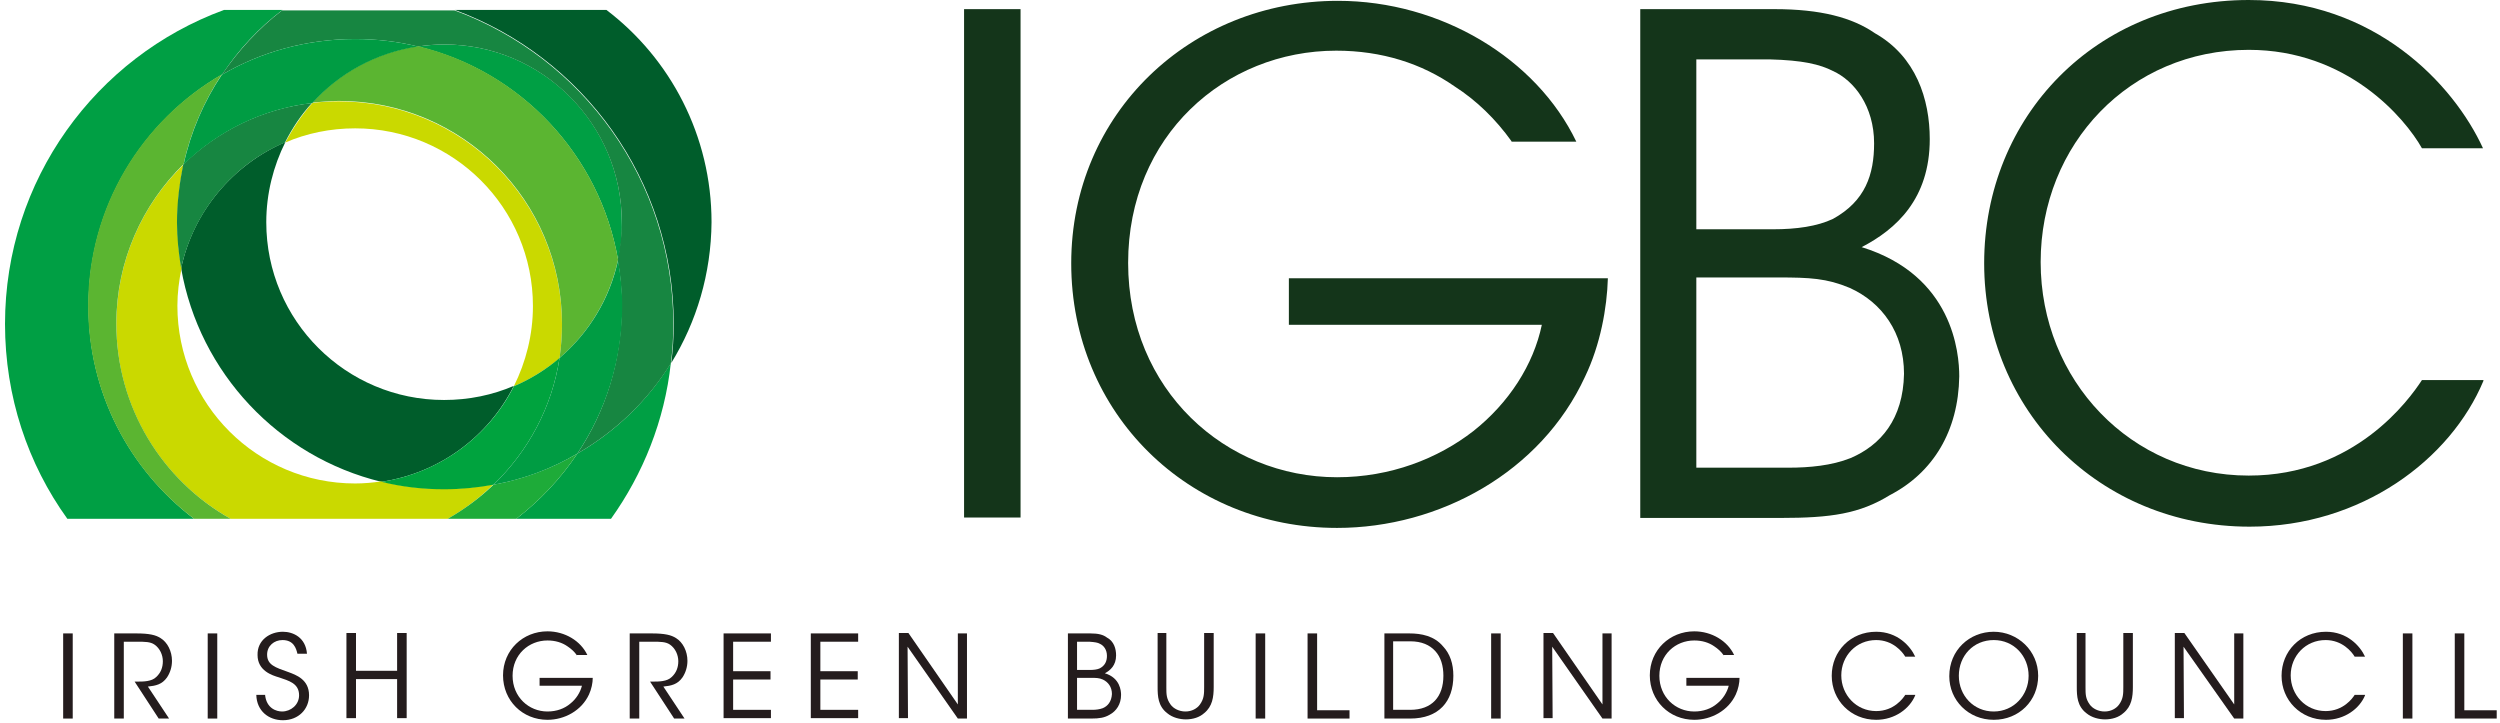 <svg width="301" height="87" viewBox="0 0 301 87" fill="none" xmlns="http://www.w3.org/2000/svg">
<g clip-path="url(#clip0_53_340)">
<path d="M122.875 1.1H116.074V62.31H122.875V1.1Z" fill="#14351A"/>
<path d="M181.985 17.003C180.085 14.352 177.784 12.102 175.134 10.402C171.183 7.651 166.382 6.101 160.881 6.101C147.479 6.101 135.827 16.353 135.827 31.655C135.827 46.958 147.579 57.46 160.981 57.46C167.432 57.46 173.133 55.209 177.384 51.909C181.685 48.508 184.635 43.907 185.636 39.106H155.18V33.506H193.587C193.487 37.056 192.687 41.507 190.836 45.358C185.536 56.859 173.283 63.561 160.981 63.561C143.128 63.561 128.976 49.808 128.976 31.705C128.976 13.602 143.378 0.1 161.081 0.1C173.483 0.1 184.985 7.051 189.786 17.053H181.985V17.003Z" fill="#14351A"/>
<path d="M197.487 1.1H213.64C219.191 1.1 222.992 2.1 225.742 4.001C230.693 6.801 232.343 11.952 232.343 16.753C232.343 23.954 228.292 27.605 224.142 29.755C235.144 33.156 235.894 42.507 235.894 45.307C235.794 51.909 232.743 56.91 227.542 59.61C223.892 61.86 220.441 62.36 214.39 62.36H197.487V1.1ZM204.238 27.605H213.49C216.29 27.605 218.791 27.255 220.691 26.354C224.592 24.204 225.642 21.003 225.642 17.253C225.642 12.802 223.242 9.702 220.691 8.551C219.141 7.751 217.041 7.251 213.09 7.151H204.238V27.605ZM204.238 56.309H215.34C217.841 56.309 220.541 56.059 222.792 55.159C226.442 53.609 229.143 50.458 229.243 45.008C229.243 40.057 226.592 36.406 222.692 34.656C219.941 33.506 217.891 33.406 214.09 33.406H204.238V56.309Z" fill="#14351A"/>
<path d="M299.004 45.858C295.053 55.309 284.352 63.411 270.849 63.411C252.746 63.411 238.894 49.408 238.894 31.705C238.894 14.002 252.396 0 270.749 0C285.902 0 295.403 10.102 298.954 17.853H291.603C289.553 14.202 282.601 6.001 270.749 6.001C256.447 6.001 245.695 17.353 245.695 31.555C245.695 45.758 256.547 57.26 270.749 57.26C283.552 57.26 290.103 48.058 291.603 45.758H299.004V45.858Z" fill="#14351A"/>
<path d="M80.818 43.707C81.018 42.157 81.118 40.607 81.118 39.007C81.118 21.654 70.166 6.851 54.764 1.2H73.017C80.718 7.051 85.669 16.353 85.669 26.754C85.619 32.955 83.868 38.756 80.818 43.707Z" fill="#005D2B"/>
<path d="M45.912 58.01C33.56 55.009 24.009 44.907 21.808 32.305C23.258 25.454 28.059 19.803 34.36 17.103C32.91 20.003 32.06 23.304 32.06 26.754C32.06 38.606 41.661 48.158 53.463 48.158C56.464 48.158 59.314 47.558 61.865 46.458C58.814 52.559 52.913 56.959 45.912 58.01Z" fill="#005D2B"/>
<path d="M73.567 62.46H62.165C65.016 60.26 67.516 57.61 69.516 54.609C74.117 51.959 78.018 48.208 80.768 43.707C80.018 50.658 77.418 57.059 73.567 62.46Z" fill="#009F44"/>
<path d="M74.416 31.305C72.216 18.653 62.665 8.551 50.312 5.601C51.363 5.451 52.413 5.351 53.463 5.351C65.315 5.351 74.867 14.953 74.867 26.754C74.917 28.305 74.767 29.855 74.416 31.305Z" fill="#009F44"/>
<path d="M23.358 62.46H8.106C3.355 55.859 0.604 47.758 0.604 39.007C0.604 21.654 11.556 6.851 26.959 1.2H34.01C31.16 3.351 28.709 6.001 26.759 8.951C17.157 14.502 10.656 24.904 10.656 36.806C10.606 47.258 15.607 56.559 23.358 62.46Z" fill="#009F44"/>
<path d="M69.516 54.609C72.917 49.508 74.867 43.407 74.867 36.806C74.867 34.906 74.717 33.105 74.367 31.305C74.667 29.855 74.867 28.355 74.867 26.805C74.867 14.953 65.265 5.351 53.464 5.351C52.413 5.351 51.313 5.451 50.313 5.601C47.913 5.001 45.362 4.701 42.762 4.701C36.911 4.701 31.41 6.251 26.709 9.002C28.709 6.051 31.16 3.401 33.96 1.25H54.714C70.116 6.901 81.068 21.704 81.068 39.056C81.068 40.657 80.968 42.207 80.768 43.757C78.018 48.208 74.117 51.959 69.516 54.609Z" fill="#178641"/>
<path d="M61.865 46.508C63.315 43.607 64.165 40.307 64.165 36.856C64.165 25.004 54.564 15.453 42.762 15.453C39.761 15.453 36.911 16.053 34.36 17.153C35.261 15.453 36.311 13.852 37.611 12.402C38.661 12.252 39.761 12.202 40.811 12.202C55.614 12.202 67.666 24.204 67.666 39.056C67.666 40.457 67.566 41.807 67.366 43.157C65.716 44.457 63.915 45.658 61.865 46.508Z" fill="#CAD900"/>
<path d="M53.913 62.461H27.759C19.558 57.86 14.007 49.108 14.007 39.007C14.007 31.455 17.107 24.654 22.108 19.803C21.608 22.054 21.358 24.404 21.358 26.805C21.358 28.705 21.508 30.555 21.858 32.305C21.558 33.756 21.358 35.256 21.358 36.806C21.358 48.658 30.96 58.21 42.762 58.21C43.812 58.21 44.912 58.11 45.912 57.96C48.313 58.56 50.863 58.86 53.463 58.86C55.514 58.86 57.464 58.66 59.414 58.31C57.764 59.96 55.914 61.31 53.913 62.461Z" fill="#CAD900"/>
<path d="M21.808 32.305C21.508 30.505 21.308 28.655 21.308 26.805C21.308 24.404 21.608 22.054 22.058 19.803C26.159 15.803 31.56 13.102 37.561 12.402C36.261 13.802 35.21 15.403 34.31 17.153C28.059 19.803 23.308 25.454 21.808 32.305Z" fill="#178641"/>
<path d="M53.463 58.91C50.863 58.91 48.312 58.61 45.912 58.01C52.913 56.959 58.814 52.559 61.865 46.508C63.865 45.658 65.715 44.507 67.366 43.107C66.466 49.058 63.565 54.359 59.414 58.36C57.514 58.71 55.514 58.91 53.463 58.91Z" fill="#00A33E"/>
<path d="M67.366 43.107C67.566 41.757 67.666 40.407 67.666 39.007C67.666 24.154 55.664 12.152 40.811 12.152C39.711 12.152 38.661 12.252 37.611 12.352C40.861 8.752 45.312 6.301 50.313 5.551C62.665 8.501 72.217 18.653 74.417 31.255C73.417 35.956 70.866 40.107 67.366 43.107Z" fill="#5BB531"/>
<path d="M27.759 62.46H23.358C15.607 56.609 10.606 47.308 10.606 36.806C10.606 24.904 17.057 14.502 26.709 8.951C24.558 12.202 22.958 15.853 22.108 19.753C17.107 24.654 14.007 31.455 14.007 38.956C14.007 49.058 19.558 57.86 27.759 62.46Z" fill="#5BB531"/>
<path d="M62.165 62.46H53.914C55.914 61.31 57.764 59.96 59.414 58.36C63.015 57.71 66.466 56.409 69.516 54.609C67.516 57.61 65.015 60.26 62.165 62.46Z" fill="#1EAB39"/>
<path d="M59.415 58.36C63.565 54.359 66.466 49.058 67.366 43.107C70.867 40.107 73.417 36.006 74.417 31.305C74.717 33.106 74.917 34.956 74.917 36.806C74.917 43.407 72.917 49.508 69.516 54.609C66.466 56.41 63.065 57.71 59.415 58.36Z" fill="#009C43"/>
<path d="M22.108 19.803C22.958 15.903 24.558 12.202 26.709 9.001C31.41 6.251 36.91 4.701 42.761 4.701C45.362 4.701 47.912 5.001 50.313 5.601C45.312 6.351 40.861 8.801 37.611 12.402C31.61 13.102 26.209 15.803 22.108 19.803Z" fill="#009C43"/>
<path d="M7.605 76.263H8.756V86.514H7.605V76.263Z" fill="#241C1D"/>
<path d="M13.756 76.263H16.407C18.007 76.263 18.757 76.463 19.307 76.813C20.157 77.313 20.707 78.413 20.707 79.563C20.707 80.263 20.508 80.963 20.107 81.564C19.507 82.414 18.757 82.564 17.807 82.664L20.357 86.514H19.107L16.207 82.064H16.557C17.257 82.064 18.257 82.064 18.807 81.514C19.357 81.013 19.607 80.363 19.607 79.613C19.607 78.863 19.257 78.063 18.607 77.613C18.107 77.263 17.457 77.263 16.507 77.263H14.906V86.514H13.756V76.263Z" fill="#241C1D"/>
<path d="M25.008 76.263H26.159V86.514H25.008V76.263Z" fill="#241C1D"/>
<path d="M31.91 83.614C32.06 85.314 33.31 85.664 33.96 85.664C35.01 85.664 36.01 84.864 36.01 83.714C36.01 82.264 34.76 81.964 33.61 81.564C32.76 81.314 31.009 80.763 31.009 78.863C30.959 77.063 32.51 76.063 34.06 76.063C35.31 76.063 36.81 76.763 36.96 78.713H35.81C35.66 78.063 35.36 77.063 34.01 77.063C33.01 77.063 32.16 77.763 32.16 78.813C32.16 80.063 33.16 80.364 34.71 80.914C35.66 81.264 37.21 81.814 37.21 83.714C37.21 85.364 35.96 86.715 34.06 86.715C32.36 86.715 30.909 85.614 30.859 83.664H31.91V83.614Z" fill="#241C1D"/>
<path d="M41.711 86.464V76.213H42.862V80.763H47.812V76.213H48.963V86.464H47.812V81.764H42.862V86.464H41.711Z" fill="#241C1D"/>
<path d="M69.466 78.913C69.166 78.463 68.766 78.113 68.316 77.813C67.666 77.363 66.865 77.113 65.915 77.113C63.665 77.113 61.715 78.813 61.715 81.364C61.715 83.914 63.665 85.664 65.915 85.664C67.016 85.664 67.966 85.314 68.666 84.714C69.366 84.164 69.866 83.364 70.066 82.564H64.965V81.614H71.366C71.366 82.214 71.216 82.964 70.916 83.614C70.016 85.564 67.966 86.665 65.915 86.665C62.915 86.665 60.565 84.364 60.565 81.314C60.565 78.263 62.965 76.013 65.915 76.013C68.016 76.013 69.916 77.163 70.716 78.863H69.466V78.913Z" fill="#241C1D"/>
<path d="M75.817 76.263H78.467C80.068 76.263 80.818 76.463 81.368 76.813C82.218 77.313 82.768 78.413 82.768 79.563C82.768 80.263 82.568 80.963 82.168 81.564C81.568 82.414 80.818 82.564 79.868 82.664L82.418 86.514H81.168L78.267 82.064H78.617C79.317 82.064 80.318 82.064 80.868 81.514C81.418 81.013 81.668 80.363 81.668 79.613C81.668 78.863 81.318 78.063 80.668 77.613C80.168 77.263 79.517 77.263 78.567 77.263H76.967V86.514H75.817V76.263Z" fill="#241C1D"/>
<path d="M87.119 76.263H92.82V77.263H88.269V80.814H92.77V81.814H88.269V85.464H92.82V86.464H87.119V76.263Z" fill="#241C1D"/>
<path d="M97.621 76.263H103.322V77.263H98.771V80.814H103.272V81.814H98.771V85.464H103.322V86.464H97.621V76.263Z" fill="#241C1D"/>
<path d="M115.324 84.814V76.263H116.424V86.514H115.324L109.273 77.863L109.323 86.464H108.223V76.213H109.373L115.324 84.814Z" fill="#241C1D"/>
<path d="M128.576 76.263H131.276C132.226 76.263 132.826 76.413 133.276 76.763C134.127 77.213 134.377 78.113 134.377 78.913C134.377 80.113 133.677 80.713 133.026 81.064C134.877 81.614 134.977 83.214 134.977 83.664C134.977 84.764 134.427 85.614 133.577 86.064C132.976 86.414 132.376 86.514 131.376 86.514H128.576V76.263ZM129.676 80.663H131.226C131.676 80.663 132.126 80.613 132.426 80.463C133.076 80.113 133.276 79.563 133.276 78.963C133.276 78.213 132.876 77.713 132.426 77.513C132.176 77.363 131.826 77.313 131.176 77.263H129.676V80.663ZM129.676 85.464H131.526C131.926 85.464 132.376 85.414 132.776 85.264C133.376 85.014 133.827 84.464 133.877 83.564C133.877 82.714 133.426 82.114 132.776 81.814C132.326 81.614 131.976 81.614 131.326 81.614H129.676V85.464Z" fill="#241C1D"/>
<path d="M140.428 76.263V82.764C140.428 83.564 140.428 84.114 140.928 84.814C141.278 85.314 141.978 85.664 142.728 85.664C143.478 85.664 144.128 85.314 144.478 84.814C144.978 84.114 144.978 83.514 144.978 82.714V76.213H146.129V82.714C146.129 83.914 145.979 85.064 144.978 85.864C144.428 86.364 143.628 86.614 142.778 86.614C142.078 86.614 141.178 86.414 140.528 85.864C139.427 85.014 139.377 83.814 139.377 82.714V76.213H140.428V76.263Z" fill="#241C1D"/>
<path d="M151.18 76.263H152.33V86.514H151.18V76.263Z" fill="#241C1D"/>
<path d="M157.431 76.263H158.581V85.514H162.482V86.514H157.431V76.263Z" fill="#241C1D"/>
<path d="M166.632 76.263H169.683C171.133 76.263 172.683 76.563 173.734 77.813C174.584 78.713 174.984 79.913 174.984 81.364C174.984 84.464 173.233 86.514 169.783 86.514H166.682V76.263H166.632ZM167.733 85.464H169.783C172.433 85.464 173.784 83.864 173.784 81.364C173.784 80.163 173.483 79.113 172.783 78.363C172.133 77.663 171.183 77.213 169.783 77.213H167.733V85.464Z" fill="#241C1D"/>
<path d="M179.534 76.263H180.684V86.514H179.534V76.263Z" fill="#241C1D"/>
<path d="M192.937 84.814V76.263H194.037V86.514H192.937L186.886 77.863L186.936 86.464H185.835V76.213H186.986L192.937 84.814Z" fill="#241C1D"/>
<path d="M207.539 78.913C207.239 78.463 206.839 78.113 206.389 77.813C205.739 77.363 204.939 77.113 203.989 77.113C201.738 77.113 199.788 78.813 199.788 81.364C199.788 83.914 201.738 85.664 203.989 85.664C205.089 85.664 206.039 85.314 206.739 84.714C207.439 84.164 207.939 83.364 208.139 82.564H203.038V81.614H209.44C209.44 82.214 209.289 82.964 208.989 83.614C208.089 85.564 206.039 86.665 203.989 86.665C200.988 86.665 198.638 84.364 198.638 81.314C198.638 78.263 201.038 76.013 203.989 76.013C206.089 76.013 207.989 77.163 208.789 78.863H207.539V78.913Z" fill="#241C1D"/>
<path d="M230.593 83.714C229.943 85.314 228.142 86.665 225.892 86.665C222.841 86.665 220.541 84.314 220.541 81.364C220.541 78.413 222.791 76.063 225.892 76.063C228.442 76.063 229.993 77.763 230.593 79.063H229.392C229.042 78.463 227.892 77.063 225.892 77.063C223.492 77.063 221.691 78.963 221.691 81.314C221.691 83.664 223.492 85.614 225.892 85.614C228.042 85.614 229.142 84.064 229.392 83.664H230.593V83.714Z" fill="#241C1D"/>
<path d="M234.694 81.414C234.694 78.263 237.144 76.063 240.045 76.063C242.945 76.063 245.396 78.363 245.396 81.364C245.396 84.364 243.095 86.665 240.045 86.665C236.994 86.665 234.694 84.314 234.694 81.414ZM235.844 81.364C235.844 83.764 237.644 85.664 240.045 85.664C242.445 85.664 244.245 83.714 244.245 81.364C244.245 79.013 242.495 77.063 240.045 77.063C237.594 77.063 235.844 78.963 235.844 81.364Z" fill="#241C1D"/>
<path d="M251.096 76.263V82.764C251.096 83.564 251.096 84.114 251.596 84.814C251.946 85.314 252.646 85.664 253.396 85.664C254.147 85.664 254.797 85.314 255.147 84.814C255.647 84.114 255.647 83.514 255.647 82.714V76.213H256.797V82.714C256.797 83.914 256.647 85.064 255.647 85.864C255.097 86.364 254.297 86.614 253.446 86.614C252.746 86.614 251.846 86.414 251.196 85.864C250.096 85.014 250.046 83.814 250.046 82.714V76.213H251.096V76.263Z" fill="#241C1D"/>
<path d="M268.999 84.814V76.263H270.1V86.514H268.999L262.898 77.863L262.948 86.464H261.848V76.213H262.998L268.999 84.814Z" fill="#241C1D"/>
<path d="M284.752 83.714C284.102 85.314 282.301 86.665 280.051 86.665C277.001 86.665 274.7 84.314 274.7 81.364C274.7 78.413 276.951 76.063 280.051 76.063C282.602 76.063 284.152 77.763 284.752 79.063H283.502C283.152 78.463 282.001 77.063 280.001 77.063C277.601 77.063 275.8 78.963 275.8 81.314C275.8 83.664 277.601 85.614 280.001 85.614C282.151 85.614 283.252 84.064 283.502 83.664H284.752V83.714Z" fill="#241C1D"/>
<path d="M289.303 76.263H290.453V86.514H289.303V76.263Z" fill="#241C1D"/>
<path d="M295.554 76.263H296.704V85.514H300.605V86.514H295.554V76.263Z" fill="#241C1D"/>
</g>
<defs>
<clipPath id="clip0_53_340">
<rect width="300" height="86.715" fill="white" transform="translate(0.604)"/>
</clipPath>
</defs>
</svg>
